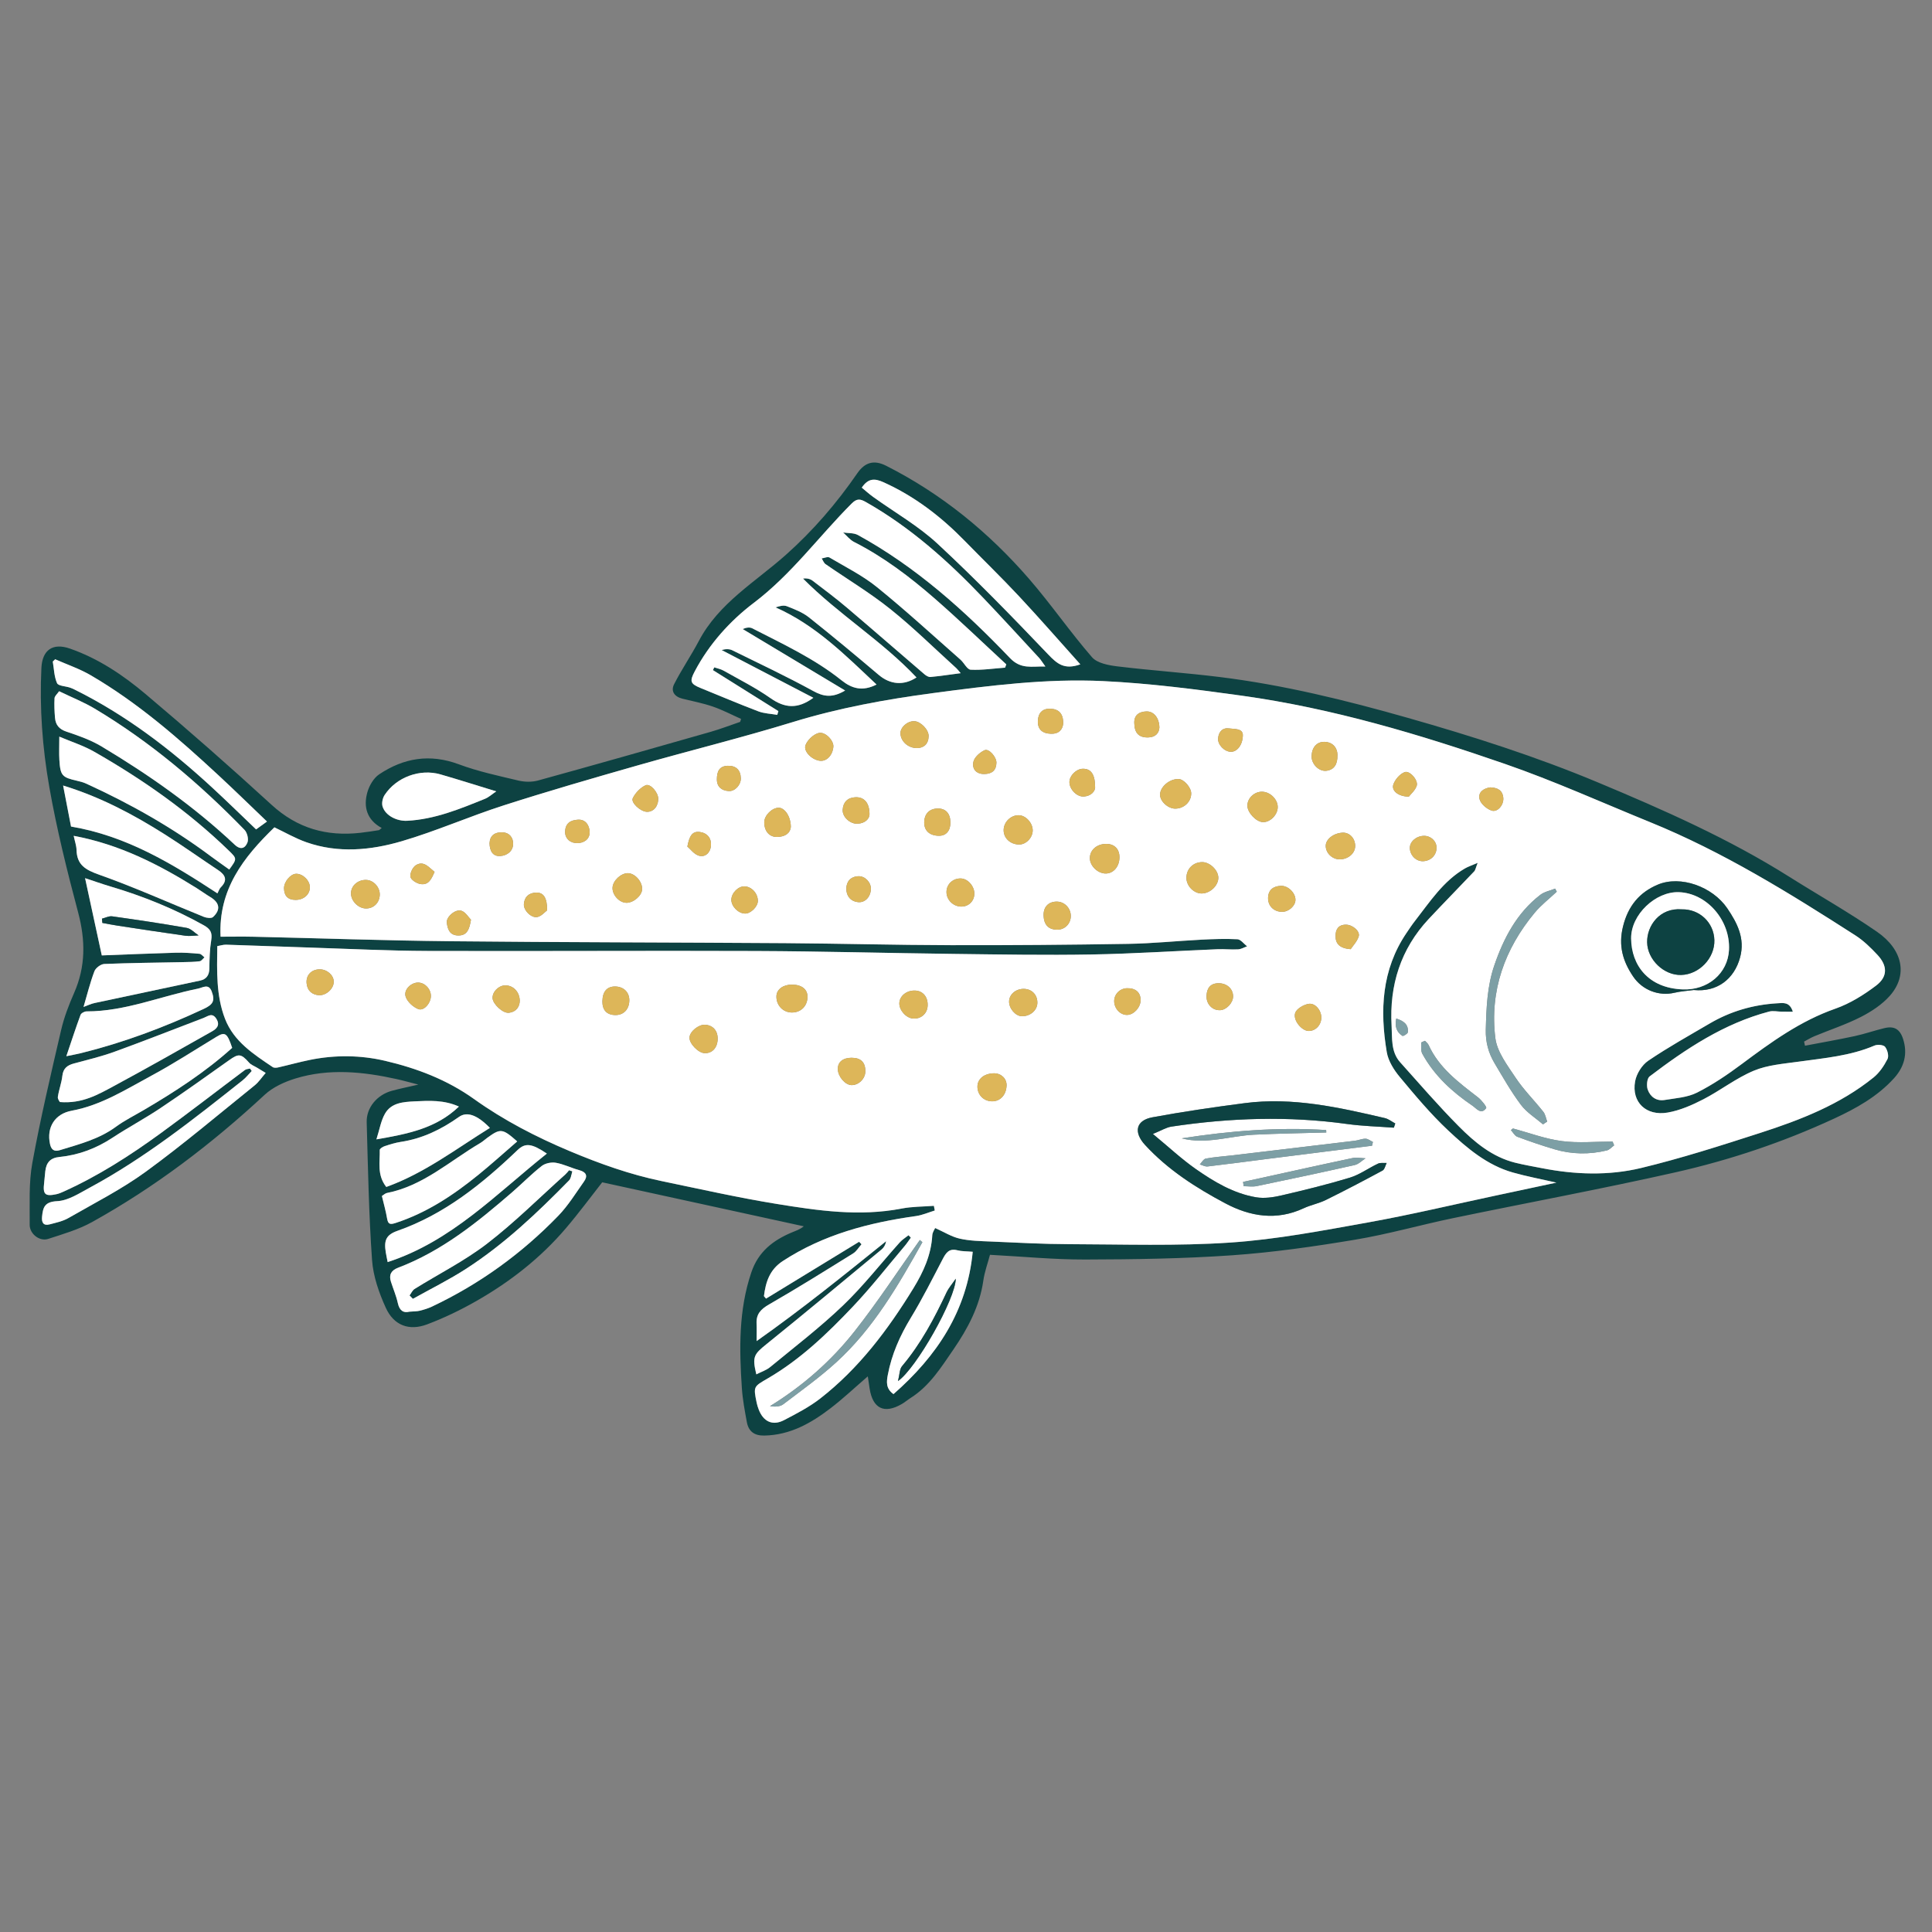 <?xml version="1.0" encoding="UTF-8"?> <svg xmlns="http://www.w3.org/2000/svg" id="a" viewBox="0 0 144 144"><rect x="0" y="0" width="144" height="144" fill="#808080" stroke="none"/><defs><style>.b{fill:#ddb659;}.c{fill:#fff;}.d{fill:#0d4242;}.e{fill:#7d9fa5;}</style></defs><path class="d" d="M134.534,77.942c1.238-.237,2.48-.453,3.712-.718.741-.16,1.46-.414,2.197-.592.741-.179,1.165.07,1.402.807.354,1.101.091,2.078-.672,2.922-1.244,1.375-2.839,2.259-4.485,3.02-3.789,1.752-7.743,3.08-11.804,3.996-5.503,1.242-11.055,2.268-16.58,3.416-2.441.507-4.848,1.198-7.304,1.607-3.039.507-6.102.947-9.172,1.162-3.64.255-7.3.305-10.951.315-2.322.006-4.645-.222-7.09-.351-.17.641-.403,1.27-.495,1.918-.275,1.923-1.161,3.581-2.23,5.139-.91,1.326-1.774,2.718-3.188,3.611-.227.143-.432.324-.664.457-1.305.753-2.156.341-2.393-1.15-.045-.284-.085-.568-.136-.915-.964.831-1.833,1.652-2.777,2.376-1.454,1.116-3.018,2.001-4.937,2.037-.743.014-1.173-.308-1.302-1.006-.154-.838-.314-1.682-.371-2.53-.194-2.909-.251-5.8.707-8.632.524-1.547,1.623-2.387,3.026-2.976.289-.121.589-.214.882-.453-4.989-1.089-9.978-2.178-15.024-3.28-.833,1.059-1.733,2.281-2.716,3.434-1.879,2.205-4.138,3.971-6.643,5.402-1.183.676-2.425,1.277-3.699,1.755-1.34.503-2.473.076-3.071-1.235-.509-1.117-.941-2.352-1.026-3.562-.241-3.417-.302-6.846-.399-10.272-.031-1.089.777-2.045,1.878-2.343.586-.159,1.182-.279,1.972-.462-.645-.165-1.13-.303-1.621-.411-2.512-.555-5.042-.81-7.545-.042-.816.251-1.677.644-2.291,1.215-3.932,3.652-8.171,6.881-12.864,9.485-1.013.562-2.163.894-3.275,1.256-.632.205-1.378-.368-1.373-1.057.013-1.54-.076-3.112.198-4.613.605-3.318,1.381-6.606,2.144-9.894.22-.947.575-1.874.968-2.767.87-1.973.852-3.93.302-6-.822-3.097-1.6-6.217-2.153-9.37-.511-2.913-.729-5.88-.586-8.854.064-1.346.848-1.892,2.131-1.444,2.115.738,3.957,1.974,5.64,3.393,3.185,2.685,6.315,5.439,9.388,8.252,1.916,1.755,4.101,2.367,6.612,2.085.463-.052.922-.127,1.383-.197.039-.006.072-.054.21-.164-1.104-.597-1.379-1.572-1.067-2.665.141-.495.467-1.057.879-1.333,1.831-1.224,3.783-1.55,5.932-.749,1.437.536,2.958.859,4.456,1.215.46.109.997.119,1.449-.005,4.292-1.184,8.575-2.401,12.856-3.624.747-.213,1.474-.496,2.211-.747.023-.073.046-.146.07-.22-.698-.311-1.378-.67-2.098-.918-.737-.254-1.511-.402-2.27-.589-.594-.146-.891-.556-.622-1.084.563-1.104,1.269-2.134,1.848-3.231,1.491-2.823,4.213-4.387,6.484-6.41,2.027-1.805,3.781-3.841,5.316-6.071.568-.825,1.244-1.025,2.149-.568,4.127,2.085,7.646,4.958,10.659,8.433,1.634,1.885,3.054,3.956,4.69,5.839.39.449,1.245.605,1.911.685,2.525.306,5.067.477,7.591.789,4.766.588,9.415,1.732,14.029,3.044,4.804,1.366,9.557,2.882,14.165,4.809,4.901,2.049,9.762,4.193,14.275,7.038,2.175,1.371,4.421,2.636,6.534,4.096,1.953,1.349,2.304,3.252.966,4.768-.581.657-1.376,1.181-2.166,1.584-1.109.566-2.306.957-3.46,1.435-.267.11-.515.266-.771.401.023.102.045.204.068.306ZM115.996,88.147c-1.174-.269-2.222-.463-3.242-.753-1.923-.546-3.418-1.82-4.824-3.139-1.3-1.22-2.455-2.602-3.599-3.975-.44-.528-.861-1.197-.972-1.855-.523-3.109-.383-6.144,1.465-8.877.206-.305.409-.612.635-.902,1.113-1.427,2.104-2.973,3.725-3.915.232-.135.493-.218.95-.416-.145.365-.165.537-.261.638-1.124,1.187-2.272,2.35-3.388,3.545-2.092,2.239-2.936,4.944-2.767,7.951.051.916-.062,1.946.636,2.725,1.44,1.606,2.851,3.243,4.369,4.773,1.19,1.199,2.503,2.293,4.212,2.718.663.165,1.338.279,2.009.41,2.459.48,4.956.565,7.372-.017,2.99-.72,5.931-1.665,8.861-2.61,3.012-.971,5.964-2.116,8.464-4.137.438-.354.783-.87,1.041-1.377.115-.225-.006-.681-.182-.906-.119-.152-.566-.19-.788-.095-1.806.773-3.733.931-5.643,1.199-1.132.159-2.322.245-3.356.676-1.319.551-2.48,1.47-3.761,2.132-.833.43-1.733.824-2.646.985-1.614.285-2.715-.774-2.438-2.322.101-.563.511-1.222.98-1.54,1.475-1.002,3.041-1.872,4.582-2.776,1.548-.909,3.228-1.398,5.018-1.504.444-.026.939-.133,1.177.625-.324,0-.573.003-.821-.001-.316-.004-.652-.085-.946-.008-3.361.885-6.191,2.769-8.911,4.836-.193.146-.239.688-.141.972.188.545.652.883,1.264.782.815-.135,1.695-.188,2.41-.548,1.172-.59,2.277-1.34,3.332-2.127,2.183-1.628,4.363-3.215,6.981-4.131,1.084-.38,2.115-1.022,3.037-1.72.878-.665.858-1.481.104-2.287-.499-.534-1.039-1.063-1.65-1.456-4.907-3.149-9.858-6.225-15.285-8.433-3.604-1.466-7.159-3.075-10.831-4.346-6.386-2.21-12.866-4.145-19.584-5.082-3.441-.479-6.901-.927-10.366-1.092-4.239-.202-8.46.335-12.667.894-3.541.47-7.033,1.109-10.462,2.16-3.833,1.175-7.731,2.136-11.587,3.237-3.334.952-6.667,1.915-9.968,2.975-2.559.822-5.032,1.92-7.609,2.673-2.315.677-4.729.904-7.088.074-.842-.296-1.627-.753-2.388-1.113-2.307,2.235-4.183,4.633-4.012,8.151.837,0,1.662-.016,2.486.003,4.873.111,9.745.285,14.618.335,8.316.086,16.633.086,24.949.143,4.119.029,8.239.141,12.358.151,4.415.011,8.831-.026,13.246-.098,1.81-.03,3.616-.218,5.426-.311.902-.046,1.808-.081,2.708-.032.249.013.481.343.72.527-.224.079-.444.213-.671.226-.513.028-1.031-.031-1.545-.009-3.135.13-6.267.338-9.403.392-3.401.059-6.805-.002-10.207-.043-4.928-.06-9.856-.197-14.784-.217-8.169-.033-16.338.022-24.508-.005-2.815-.009-5.63-.151-8.445-.241-2.178-.07-4.355-.157-6.533-.225-.206-.006-.414.065-.66.107-.025,1.872-.09,3.694.578,5.419.656,1.694,2.129,2.637,3.554,3.598.098.066.279.052.409.023.786-.179,1.564-.397,2.353-.558,1.875-.382,3.778-.364,5.616.067,2.36.554,4.612,1.406,6.632,2.851,2.212,1.582,4.621,2.826,7.144,3.886,2.225.935,4.474,1.736,6.831,2.226,2.849.592,5.691,1.233,8.56,1.7,3.084.502,6.189.958,9.33.348.785-.152,1.601-.14,2.404-.203.022.116.044.233.066.349-.464.141-.919.345-1.393.412-3.522.494-6.9,1.376-9.928,3.35-1.002.653-1.277,1.578-1.412,2.62.052.062.105.123.157.185,2.312-1.412,4.624-2.824,6.936-4.236.06.061.119.123.179.184-.205.231-.371.527-.623.683-2.079,1.291-4.155,2.589-6.276,3.808-.609.35-.955.716-.922,1.417.017.359.003.72.003,1.31,3.418-2.412,6.529-4.928,9.653-7.446-.048.281-.171.477-.341.618-2.848,2.357-5.686,4.726-8.564,7.046-.954.769-1.086.938-.769,2.261.355-.183.742-.306,1.033-.545,1.831-1.508,3.723-2.957,5.432-4.595,1.518-1.454,2.821-3.131,4.229-4.701.184-.205.432-.353.65-.528.057.06.115.12.172.18-.151.206-.289.423-.454.617-1.281,1.515-2.504,3.086-3.868,4.524-1.905,2.009-3.906,3.932-6.325,5.34-1.078.627-1.096.601-.843,1.825.034.167.088.331.148.491.345.917,1.041,1.248,1.894.803.927-.483,1.874-.972,2.694-1.61,2.882-2.244,5.039-5.114,6.938-8.206.758-1.235,1.332-2.501,1.415-3.966.012-.218.168-.429.213-.536.661.294,1.224.654,1.838.792.756.17,1.552.181,2.333.215,1.935.083,3.872.191,5.808.196,4.014.011,8.04.15,12.038-.121,3.426-.232,6.832-.886,10.222-1.494,3.199-.574,6.365-1.331,9.546-2.008,1.466-.312,2.931-.625,4.51-.962ZM65.332,51.022c-2.328-2.192-4.54-4.428-7.524-5.75.292-.101.605-.181.848-.085.566.224,1.163.452,1.632.823,1.764,1.399,3.494,2.843,5.213,4.299.842.712,1.849.815,2.809.185-2.572-2.732-5.81-4.703-8.457-7.37.311-.04.545.03.727.169.857.654,1.722,1.301,2.544,1.998,1.939,1.644,3.854,3.317,5.785,4.971.12.103.302.212.444.198.719-.068,1.433-.176,2.251-.284-.17-.196-.239-.295-.327-.374-1.636-1.481-3.21-3.039-4.931-4.415-1.522-1.217-3.21-2.226-4.816-3.34-.131-.091-.193-.281-.286-.425.196-.028.447-.148.581-.069,1.2.71,2.47,1.341,3.544,2.212,2.132,1.727,4.156,3.589,6.218,5.402.273.24.497.737.761.75.851.041,1.71-.09,2.566-.154.03-.081.06-.163.089-.244-1.778-1.642-3.519-3.325-5.343-4.914-1.848-1.61-3.801-3.092-6.004-4.21-.31-.158-.544-.466-.813-.705.369.058.792.018,1.1.187,4.327,2.373,7.955,5.632,11.332,9.168.821.859,1.604.61,2.641.632-.228-.315-.336-.5-.478-.653-1.382-1.493-2.755-2.996-4.159-4.468-2.615-2.742-5.42-5.254-8.741-7.136-.42-.238-.669-.281-1.06.111-2.449,2.451-4.479,5.275-7.307,7.414-1.742,1.318-3.315,3.054-4.388,5.093-.387.735-.35.925.442,1.246,1.43.58,2.85,1.186,4.292,1.734.442.168.943.18,1.416.264.028-.093.055-.186.083-.279l-4.88-3.057c.034-.068.069-.136.103-.204.235.081.49.128.702.248,1.172.665,2.387,1.273,3.485,2.046,1.053.741,2.015.84,3.198-.025-2.314-1.205-4.576-2.383-6.837-3.56.288-.086.573-.091.8.02,2.019.991,4.056,1.953,6.027,3.034.773.423,1.418.53,2.378-.036-2.625-1.575-5.13-3.079-7.635-4.582.253-.115.518-.155.711-.056,2.287,1.174,4.632,2.258,6.654,3.877.785.628,1.571.84,2.61.315ZM18.635,79.644l.126.181c-.227.235-.43.499-.683.7-3.645,2.891-7.289,5.787-11.405,8.003-.77.415-1.591.959-2.41.998-.947.045-1.062.47-1.129,1.164-.043.443.109.688.576.564.471-.125.971-.228,1.385-.467,1.948-1.12,3.973-2.145,5.781-3.463,2.787-2.031,5.423-4.268,8.111-6.433.295-.237.511-.573.815-.922-.266-.161-.449-.272-.631-.383-.205-.125-.454-.212-.607-.385-.597-.675-.779-.687-1.494-.178-1.694,1.206-3.387,2.413-5.114,3.569-1.158.775-2.396,1.432-3.56,2.199-1.212.798-2.525,1.3-3.956,1.44-.706.069-.989.43-1.065,1.06-.035.292-.05.586-.086.878-.105.852.071,1.021.911.84.189-.041.372-.12.549-.2,2.577-1.164,4.946-2.683,7.223-4.342,2.117-1.542,4.187-3.148,6.284-4.718.098-.073.251-.072.378-.106ZM30.507,97.766c.344-.029.57-.021.78-.073.308-.077.618-.17.903-.305,3.555-1.68,6.694-3.953,9.423-6.773.736-.76,1.303-1.688,1.919-2.559.3-.424.15-.7-.362-.84-.587-.161-1.146-.446-1.74-.55-.333-.059-.793.034-1.054.239-.769.602-1.456,1.308-2.196,1.949-2.594,2.248-5.254,4.4-8.517,5.638-.5.19-.691.518-.529,1.03.169.534.397,1.055.516,1.6.127.584.438.755.856.644ZM7.587,71.211c1.715-.065,3.617-.147,5.52-.202.586-.017,1.176.029,1.762.081.131.012.249.174.372.266-.119.101-.228.273-.358.29-.411.054-.83.058-1.245.066-1.956.04-3.913.055-5.867.137-.26.011-.642.298-.735.545-.323.858-.543,1.754-.809,2.658.303-.11.555-.235.822-.292,2.623-.563,5.249-1.11,7.871-1.674.459-.099.68-.4.686-.9.008-.708.025-1.424.14-2.12.091-.555-.072-.831-.555-1.101-2.211-1.237-4.541-2.176-6.965-2.895-.62-.184-1.23-.402-1.884-.617.431,1.993.84,3.88,1.246,5.758ZM4.407,51.52c-.146.212-.332.361-.341.519-.027.486-.007.977.035,1.463.045.529.304.848.859,1.033.897.298,1.812.623,2.618,1.106,3.536,2.118,6.902,4.481,9.912,7.315.47.443.798.243.957-.169.097-.252-.023-.729-.222-.933-3.357-3.456-7.013-6.554-11.161-9.033-.813-.486-1.706-.84-2.656-1.3ZM17.304,78.102c-.367-1.104-.527-1.214-1.157-.833-1.612.975-3.194,2.006-4.851,2.899-1.908,1.028-3.757,2.213-5.95,2.617-1.255.231-1.887,1.236-1.62,2.482.086.402.29.596.732.46,1.449-.446,2.92-.818,4.179-1.743.649-.476,1.382-.838,2.079-1.248,2.323-1.366,4.582-2.823,6.587-4.634ZM80.52,49.516c-1.556-1.734-3.027-3.425-4.557-5.062-1.319-1.412-2.71-2.758-4.06-4.142-1.759-1.803-3.72-3.312-6.032-4.36-.658-.298-1.146-.333-1.64.393.264.217.542.471.846.69,1.607,1.158,3.361,2.154,4.801,3.49,2.85,2.645,5.566,5.441,8.251,8.256.657.689,1.202,1.166,2.391.735ZM4.421,54.905c0,.718-.026,1.229.005,1.736.071,1.17.198,1.299,1.329,1.555.238.054.477.122.698.223,3.258,1.489,6.363,3.242,9.239,5.387.46.343.931.671,1.395,1.003.583-.8.59-.807-.033-1.411-3.007-2.917-6.41-5.302-10.036-7.372-.792-.452-1.682-.733-2.597-1.122ZM4.465,82.14c1.671.134,2.852-.562,4.031-1.197,2.449-1.319,4.87-2.692,7.291-4.061.34-.193.648-.457.338-.949-.308-.489-.624-.186-.944-.064-2.213.842-4.415,1.712-6.64,2.519-.984.357-2.01.602-3.024.875-.495.133-.806.358-.869.922-.058.529-.26,1.041-.336,1.569-.025.17.146.369.153.386ZM4.704,58.548c.215,1.117.412,2.133.59,3.057,4.153.703,7.548,2.779,10.912,4.982.109-.203.15-.351.245-.446.53-.525.363-.919-.192-1.288-1.324-.879-2.619-1.805-3.962-2.655-2.353-1.49-4.802-2.792-7.593-3.65ZM4.944,78.724c.488-.101.792-.154,1.092-.228,3.163-.782,6.197-1.919,9.147-3.297.7-.327.853-.602.6-1.291-.232-.629-.662-.294-1.037-.218-2.766.557-5.413,1.698-8.296,1.694-.153-0-.399.13-.446.258-.358.97-.678,1.955-1.06,3.083ZM4.111,49.138c-.059.057-.118.113-.177.169.093.543.101,1.124.318,1.611.093.209.623.221.952.328.116.038.229.088.339.142,3.832,1.896,7.187,4.462,10.311,7.35,1.128,1.043,2.226,2.118,3.233,3.08.294-.212.543-.392.812-.586-1.252-1.196-2.441-2.361-3.662-3.491-2.953-2.734-5.983-5.376-9.477-7.413-.832-.485-1.764-.799-2.649-1.191ZM72.501,93.3c-.464-.041-.816-.026-1.141-.111-.623-.163-.856.195-1.101.664-.766,1.468-1.51,2.952-2.369,4.365-.81,1.334-1.43,2.723-1.717,4.253-.092.492-.17,1.017.423,1.438,3.241-2.842,5.479-6.189,5.905-10.609ZM5.492,62.297c.091.435.204.741.212,1.05.027,1.125.672,1.489,1.686,1.848,2.64.935,5.202,2.091,7.802,3.142.204.083.561.128.685.014.59-.543.494-1.07-.196-1.487-.356-.215-.692-.461-1.044-.681-2.807-1.754-5.726-3.245-9.145-3.885ZM28.894,94.068c4.753-1.542,8.098-5.085,11.867-8.087-1.126-.761-1.608-.815-2.181-.267-2.638,2.522-5.442,4.79-8.953,6.023-.851.299-1.018.713-.873,1.602.039.24.092.478.141.728ZM38.549,85.075c-1.099-.975-1.245-.986-2.239-.263-.178.13-.342.283-.531.394-2.263,1.329-4.244,3.184-6.937,3.712-.129.025-.241.14-.378.224.136.577.293,1.118.386,1.671.075.448.229.473.645.337,2.321-.757,4.308-2.079,6.176-3.599.977-.795,1.912-1.641,2.878-2.476ZM36.989,58.984c-1.476-.451-2.814-.878-4.163-1.267-1.527-.44-3.289.207-4.162,1.542-.149.228-.23.61-.149.859.225.699,1.095,1.095,1.823,1.058,2.065-.104,3.933-.879,5.806-1.637.29-.117.535-.348.844-.555ZM36.513,84.067c-.942-.969-1.708-1.24-2.304-.818-1.315.931-2.724,1.617-4.334,1.861-.408.061-.808.189-1.201.318-.144.047-.371.188-.369.282.023.905-.221,1.862.486,2.76,2.826-1.014,5.186-2.826,7.722-4.402ZM28.056,84.921c2.357-.406,4.463-.822,6.149-2.446-1.112-.501-2.215-.442-3.308-.387-.831.042-1.73.099-2.198.91-.308.534-.407,1.189-.643,1.922Z"></path><path class="c" d="M115.996,88.147c-1.579.337-3.044.65-4.51.962-3.18.677-6.346,1.434-9.546,2.008-3.39.608-6.795,1.262-10.222,1.494-3.997.271-8.024.132-12.038.121-1.936-.005-3.873-.113-5.808-.196-.781-.034-1.577-.045-2.333-.215-.613-.138-1.177-.497-1.838-.792-.045.107-.2.317-.213.536-.083,1.465-.656,2.731-1.415,3.966-1.899,3.091-4.056,5.962-6.938,8.206-.82.638-1.767,1.127-2.694,1.61-.853.445-1.549.114-1.894-.803-.06-.16-.113-.324-.148-.491-.253-1.225-.235-1.198.843-1.825,2.418-1.408,4.42-3.331,6.325-5.34,1.363-1.438,2.586-3.009,3.868-4.524.165-.195.303-.411.454-.617-.057-.06-.115-.12-.172-.18-.218.175-.466.323-.65.528-1.408,1.569-2.711,3.247-4.229,4.701-1.709,1.638-3.601,3.086-5.432,4.595-.291.24-.678.362-1.033.545-.317-1.323-.184-1.492.769-2.261,2.878-2.32,5.716-4.689,8.564-7.046.17-.141.294-.337.341-.618-3.125,2.519-6.236,5.035-9.653,7.446,0-.59.014-.951-.003-1.31-.033-.701.313-1.067.922-1.417,2.121-1.219,4.197-2.517,6.276-3.808.252-.156.417-.452.623-.683-.06-.061-.119-.123-.179-.184-2.312,1.412-4.624,2.824-6.936,4.236-.052-.062-.105-.123-.157-.185.135-1.042.41-1.966,1.412-2.62,3.029-1.975,6.407-2.856,9.928-3.35.474-.067.929-.271,1.393-.412-.022-.116-.044-.233-.066-.349-.802.063-1.619.05-2.404.203-3.142.61-6.246.154-9.33-.348-2.87-.467-5.712-1.109-8.56-1.7-2.357-.49-4.606-1.291-6.831-2.226-2.523-1.06-4.932-2.304-7.144-3.886-2.02-1.445-4.272-2.297-6.632-2.851-1.838-.432-3.742-.45-5.616-.067-.79.161-1.567.379-2.353.558-.13.03-.311.044-.409-.023-1.425-.961-2.898-1.905-3.554-3.598-.668-1.725-.604-3.547-.578-5.419.246-.042.455-.114.66-.107,2.178.068,4.355.155,6.533.225,2.815.09,5.63.232,8.445.241,8.169.028,16.338-.028,24.508.005,4.928.02,9.856.157,14.784.217,3.402.042,6.806.102,10.207.043,3.136-.055,6.269-.263,9.403-.392.514-.021,1.032.037,1.545.009.227-.012.448-.147.671-.226-.24-.184-.471-.513-.72-.527-.899-.048-1.806-.014-2.708.032-1.809.093-3.616.282-5.426.311-4.415.072-8.831.109-13.246.098-4.119-.01-8.238-.122-12.358-.151-8.316-.058-16.633-.057-24.949-.143-4.873-.05-9.745-.224-14.618-.335-.824-.019-1.649-.003-2.486-.003-.172-3.518,1.704-5.916,4.012-8.151.761.36,1.546.817,2.388,1.113,2.36.83,4.774.603,7.088-.074,2.576-.753,5.05-1.852,7.609-2.673,3.301-1.06,6.634-2.023,9.968-2.975,3.856-1.101,7.754-2.061,11.587-3.237,3.429-1.052,6.921-1.69,10.462-2.16,4.206-.559,8.427-1.095,12.667-.894,3.465.165,6.925.613,10.366,1.092,6.718.936,13.199,2.871,19.584,5.082,3.672,1.271,7.227,2.88,10.831,4.346,5.427,2.208,10.378,5.284,15.285,8.433.611.392,1.151.921,1.65,1.456.753.806.774,1.622-.104,2.287-.922.698-1.953,1.341-3.037,1.72-2.619.917-4.799,2.504-6.981,4.131-1.055.787-2.161,1.537-3.332,2.127-.715.36-1.595.413-2.41.548-.612.101-1.076-.237-1.264-.782-.098-.285-.052-.826.141-.972,2.719-2.067,5.55-3.95,8.911-4.836.294-.077.63.004.946.008.248.003.497.001.821.001-.238-.757-.733-.651-1.177-.625-1.79.107-3.47.596-5.018,1.504-1.541.904-3.106,1.774-4.582,2.776-.47.319-.879.977-.98,1.54-.277,1.548.824,2.606,2.438,2.322.914-.161,1.813-.555,2.646-.985,1.28-.661,2.441-1.58,3.761-2.132,1.033-.432,2.224-.518,3.356-.676,1.911-.268,3.837-.425,5.643-1.199.222-.095.669-.057.788.095.176.225.297.681.182.906-.259.507-.604,1.023-1.041,1.377-2.501,2.021-5.452,3.167-8.464,4.137-2.931.945-5.871,1.89-8.861,2.61-2.417.582-4.914.497-7.372.017-.671-.131-1.347-.246-2.009-.41-1.709-.425-3.022-1.518-4.212-2.718-1.518-1.53-2.929-3.167-4.369-4.773-.698-.779-.585-1.81-.636-2.725-.169-3.007.675-5.713,2.767-7.951,1.116-1.194,2.264-2.358,3.388-3.545.096-.101.116-.273.261-.638-.457.198-.718.281-.95.416-1.62.942-2.611,2.488-3.725,3.915-.226.29-.429.597-.635.902-1.848,2.733-1.988,5.768-1.465,8.877.111.658.531,1.327.972,1.855,1.144,1.373,2.299,2.755,3.599,3.975,1.406,1.319,2.901,2.593,4.824,3.139,1.021.29,2.069.484,3.242.753ZM103.888,84.051c.035-.105.071-.21.106-.314-.258-.137-.501-.337-.776-.401-3.437-.802-6.886-1.579-10.452-1.114-2.299.3-4.597.634-6.876,1.056-1.241.23-1.411,1.119-.548,2.057,1.702,1.852,3.786,3.185,5.973,4.349,1.865.993,3.828,1.316,5.853.372.53-.247,1.126-.357,1.649-.615,1.424-.702,2.832-1.44,4.229-2.195.158-.085.207-.372.307-.566-.217.013-.463-.035-.646.051-.707.332-1.359.82-2.094,1.043-1.683.512-3.396.93-5.11,1.328-.608.141-1.277.239-1.881.137-1.671-.282-3.117-1.145-4.48-2.095-1.069-.746-2.029-1.648-3.214-2.626.635-.257.996-.489,1.383-.547,4.356-.655,8.72-.803,13.1-.194,1.149.16,2.316.186,3.475.274ZM126.244,73.79c1.719.172,3.018-.798,3.457-2.446.374-1.406-.22-2.552-.958-3.64-1.106-1.629-3.492-2.473-5.171-1.772-1.375.575-2.226,1.595-2.603,3.127-.353,1.435-.014,2.589.762,3.732.678 1,1.901,1.479,3.073,1.203.47-.111.96-.139,1.44-.204ZM115.005,83.803c.104-.07.208-.139.312-.208-.092-.245-.131-.532-.285-.727-.679-.858-1.469-1.639-2.07-2.546-.613-.925-1.383-1.925-1.509-2.962-.425-3.498.687-6.624,2.932-9.327.482-.58,1.095-1.051,1.648-1.572-.041-.076-.081-.153-.121-.229-.372.151-.801.229-1.107.465-1.754,1.351-2.735,3.239-3.432,5.272-.526,1.535-.589,3.153-.63,4.772-.024.926.2,1.743.656,2.509.626,1.051,1.233,2.124,1.965,3.099.43.573,1.087.975,1.642,1.453ZM68.751,92.586c-.064-.054-.128-.108-.193-.162-1.606,2.265-3.128,4.596-4.842,6.776-1.749,2.225-3.868,4.094-6.327,5.607.389.059.751.04.99-.142,1.339-1.016,2.714-2,3.953-3.129,2.767-2.522,4.613-5.726,6.417-8.95ZM102.264,85.396c.022-.094.044-.188.066-.282-.182-.086-.362-.237-.546-.241-.261-.006-.522.118-.788.15-3.053.368-6.107.731-9.161,1.092-.653.077-1.313.119-1.958.237-.171.031-.302.285-.451.436.194.054.396.174.581.152,1.5-.174,2.997-.377,4.495-.567,2.588-.328,5.176-.653,7.764-.979ZM106.208,77.575c-.123.061-.276.102-.275.141.005.28-.043.605.081.83.892,1.622,2.22,2.84,3.733,3.865.3.203.644.707,1.024.178.059-.083-.345-.595-.616-.804-1.434-1.107-2.894-2.181-3.678-3.901-.053-.116-.172-.202-.269-.31ZM112.766,84.11c-.05.04-.101.081-.151.121.157.17.283.424.476.496.913.341,1.837.657,2.771.934,1.289.382,2.601.4,3.907.083.199-.048.361-.247.54-.377-.039-.094-.078-.188-.117-.282-1.264,0-2.545.127-3.787-.036-1.233-.161-2.428-.615-3.639-.94ZM92.651,88.092c.016.107.032.214.047.321.324,0,.66.056.971-.009,2.439-.505,4.876-1.023,7.306-1.57.291-.066.538-.33.805-.502-.325-.009-.663-.082-.973-.017-2.15.451-4.294.932-6.44,1.402-.572.125-1.144.25-1.715.374ZM89.577,66.594c.639-.009,1.255-.613,1.229-1.203-.025-.56-.65-1.144-1.214-1.134-.664.012-1.153.499-1.164,1.158-.01.609.554,1.188,1.149,1.179ZM88.08,84.846c1.838.473,3.59-.183,5.382-.272,1.795-.089,3.594-.112,5.391-.164-.003-.061-.006-.122-.009-.183-3.612-.23-7.198.065-10.764.619ZM87.598,60.271c.655-.002,1.192-.515,1.188-1.135-.003-.447-.549-1.065-.948-1.073-.674-.013-1.377.587-1.375,1.174.002.494.597,1.036,1.135,1.034ZM94.087,59.01c-.583-.017-1.106.466-1.115,1.028-.009.515.652,1.221,1.158,1.239.526.018,1.071-.511,1.104-1.072.035-.586-.532-1.177-1.147-1.194ZM82.465,62.899c-.707-.005-1.233.449-1.233,1.062 0.0.588.604,1.161,1.205,1.145.571-.016.996-.527,1.002-1.205.005-.611-.37-.997-.974-1.002ZM59.034,73.388c-.656-.005-1.141.348-1.163.845-.03.685.487,1.235,1.159,1.233.666-.002,1.141-.474,1.157-1.15.014-.573-.421-.923-1.153-.928ZM76.972,61.906c.006-.561-.506-1.129-1.03-1.143-.595-.016-1.127.497-1.137,1.098-.01.599.485,1.071,1.141,1.085.517.012,1.02-.499,1.025-1.04ZM46.677,67.289c.528.015,1.164-.527,1.184-1.008.024-.567-.538-1.199-1.066-1.2-.514-.001-1.105.551-1.139,1.063-.036.543.487,1.129,1.021,1.144ZM74.087,79.999c-.748.007-1.26.437-1.234,1.038.025.596.48,1.038,1.079,1.049.624.011,1.075-.482,1.092-1.194.012-.502-.403-.898-.937-.893ZM44.9,74.617c-.015.671.327,1.036.975,1.039.606.003,1.016-.425,1.031-1.075.014-.616-.417-1.047-1.055-1.053-.606-.006-.935.371-.952,1.089ZM68.221,73.831c-.631-.031-1.167.388-1.189.931-.022.529.505,1.121,1.028,1.155.588.038,1.047-.36,1.081-.939.039-.653-.335-1.119-.919-1.147ZM27.287,65.584c-.619-.012-1.125.436-1.127.999-.002.572.546,1.126,1.119,1.13.571.004,1.004-.422,1.027-1.009.022-.573-.465-1.109-1.019-1.119ZM78.828,69.293c.567-.011,1.001-.475.983-1.053-.018-.587-.5-1.053-1.074-1.04-.612.015-.978.416-.954,1.048.026.697.387,1.057,1.045,1.044ZM53.49,77.459c.02-.629-.343-1.047-.94-1.08-.483-.027-1.13.5-1.159.943-.029.451.657,1.164,1.134,1.176.56.015.945-.4.966-1.039ZM99.861,64.051c.626-.004,1.141-.448,1.146-.986.006-.573-.414-1.024-.933-1.002-.675.029-1.264.487-1.262.983.002.542.489,1.008,1.048,1.005ZM71.624,67.571c.55.016.98-.387.999-.936.019-.563-.472-1.137-.991-1.159-.579-.025-1.055.393-1.085.952-.032.601.462,1.125,1.077,1.143ZM58.944,61.63c-.004-.768-.446-1.419-.898-1.425-.503-.006-1.083.575-1.083,1.085.001.678.397,1.119.996,1.091.546-.026.932-.252.986-.751ZM62.114,55.657c.04-.45-.601-1.154-1.105-1.021-.385.102-.82.515-.967.893-.185.475.479,1.109,1.069,1.175.506.056.946-.402,1.003-1.047ZM63.476,78.84c-.66.001-1.049.326-1.03.862.02.548.549,1.162,1.015,1.176.528.016,1.027-.469,1.037-1.006.013-.687-.329-1.032-1.022-1.031ZM99.686,56.294c.002-.574-.368-.994-.979-1.001-.559-.007-.929.408-.949,1.064-.017.581.545,1.172,1.123,1.09.554-.079.818-.477.804-1.153ZM77.319,74.761c.015-.599-.393-1.037-.984-1.056-.602-.019-1.103.391-1.123.921-.02.528.47,1.107.946,1.117.623.013,1.147-.43,1.161-.982ZM68.364,55.759c.493-.016.836-.3.851-.885.012-.493-.599-1.108-1.069-1.122-.522-.016-1.056.465-1.032.929.031.584.573,1.084,1.25,1.077ZM70.838,61.294c-.005-.665-.357-1.046-.955-1.033-.61.013-.984.396-.997,1.019-.013.622.388 1,1.077,1.014.551.011.881-.365.876-1ZM91.908,74.259c-.004-.563-.458-.967-1.059-.974-.627-.007-.888.354-.921.91-.038.64.43,1.123,1.015,1.098.473-.02.968-.551.965-1.034ZM38.741,74.586c-.017-.7-.531-1.167-1.114-1.14-.488.022-.941.497-.913.958.027.44.774,1.14,1.221,1.082.576-.075.8-.481.806-.9ZM54.51,67.047c-.011.506.516,1.04,1.03,1.044.423.004.951-.524.947-.948-.004-.559-.458-1.056-.987-1.079-.465-.021-.979.49-.989.982ZM64.808,60.702c.001-.899-.422-1.315-1.072-1.279-.576.032-.895.381-.928.934-.032.53.554,1.073,1.12,1.038.568-.035.871-.374.88-.693ZM81.624,58.711c.006-1.021-.32-1.423-.922-1.412-.483.009-.988.511-.993.986-.006.538.55,1.127,1.089,1.083.535-.043.81-.389.826-.658ZM98.484,75.859c.011-.545-.455-1.131-.966-1.035-.37.069-.88.365-.982.674-.183.556.503,1.342,1.003,1.345.514.003.933-.433.945-.984ZM23.797,74.182c.567-.001,1.099-.531,1.079-1.037-.02-.485-.521-.907-1.065-.897-.597.011-1.013.433-.958,1.037.052.57.414.86.945.897ZM95.566,67.962c.488-.001.979-.438.989-.879.012-.527-.547-1.083-1.092-1.057-.555.026-.93.292-.949.886-.019.615.438,1.052,1.051,1.05ZM83.994,73.657c-.542.016-.972.471-.948,1.003.025.551.483,1.011.985.986.497-.025.986-.574.984-1.105-.002-.577-.378-.903-1.02-.884ZM106.059,64.19c.584-.017,1.02-.454,1.013-1.016-.006-.497-.442-.893-.962-.875-.57.02-1.046.447-1.028.922.021.54.467.983.977.968ZM79.246,53.934c.01-.759-.341-1.078-.934-1.11-.579-.03-.918.281-.954.867-.039.643.299.978.967.999.611.02.874-.321.92-.757ZM86.415,54.228c-.01-.738-.435-1.227-.98-1.202-.51.023-.9.244-.893.839.008.767.333,1.113,1.03,1.1.567-.011.819-.34.843-.736ZM23.097,66.134c0-.505-.528-1.022-1.029-1.007-.416.012-.906.594-.899,1.086.009.552.281.856.853.86.61.005,1.075-.4,1.075-.939ZM32.117,74.25c.006-.527-.438-1.006-.943-1.016-.523-.011-1.103.525-.94,1.046.119.381.552.777.938.93.42.167.938-.441.944-.96ZM49.061,59.532c.001-.462-.588-1.161-.944-1-.389.176-.759.566-.951.954-.167.337.568.997,1.035,1.021.493.025.859-.389.86-.974ZM64.911,66.256c.012-.493-.434-.963-.922-.947-.6.019-.911.411-.909.942.002.518.302.929.883.989.516.053.933-.397.948-.984ZM55.217,58.007c-.016-.623-.364-.948-.977-.929-.665.021-.804.472-.808,1.002-.004.568.354.845.88.881.471.033.917-.465.905-.954ZM42.118,62.084c.044.443.38.757.904.757.511-0.0.946-.296.927-.839-.017-.475-.292-.943-.87-.907-.505.031-.979.22-.961.989ZM111.078,58.687c-.499.065-.935.367-.799.882.092.348.533.728.899.847.446.145.906-.421.87-.928-.042-.578-.414-.781-.97-.801ZM105.005,59.376c.141-.184.477-.463.589-.813.13-.407-.521-1.153-.898-1.013-.355.132-.716.548-.844.919-.158.459.356.901,1.152.907ZM92.635,54.767c-.03-.485-.598-.415-1.016-.475-.499-.071-.778.248-.829.721-.052.483.465,1.013.952,1.022.46.009.893-.51.893-1.268ZM35.103,68.551c-.18-.178-.404-.577-.72-.672-.452-.135-1.123.467-1.081.872.053.511.217.973.863.975.637.002.817-.431.938-1.175ZM40.78,67.851c.006-.955-.279-1.34-.821-1.322-.545.018-.874.321-.912.86-.033.46.551,1.056,1.006.96.31-.066.567-.382.727-.498ZM100.67,70.748c.166-.251.479-.57.6-.951.125-.394-.465-.883-.962-.878-.561.006-.768.363-.764.856.005.564.296.905,1.127.972ZM36.487,62.837c.01.578.237,1.003.797.967.503-.032.958-.352.963-.915.003-.461-.275-.836-.811-.853-.574-.018-.918.252-.948.8ZM73.399,57.69c.535-.018.857-.266.869-.84.008-.424-.555-1.084-.887-.932-.347.159-.754.522-.83.863-.115.519.203.934.848.909ZM51.233,63.097c.219.183.5.581.864.683.488.137.85-.248.893-.735.049-.548-.252-.95-.818-1.032-.606-.088-.794.343-.94,1.084ZM32.39,64.984c-.43-.339-.802-.856-1.387-.501-.241.146-.457.599-.413.868.036.222.454.49.737.539.637.111.843-.406,1.063-.906ZM104.069,75.917c-.118.564.006,1.004.463,1.293.059.037.392-.165.402-.275.056-.59-.329-.849-.865-1.018Z"></path><path class="c" d="M65.332,51.022c-1.039.525-1.825.313-2.61-.315-2.022-1.619-4.367-2.704-6.654-3.877-.193-.099-.458-.058-.711.056,2.505,1.503,5.009,3.006,7.635,4.582-.96.566-1.605.46-2.378.036-1.971-1.08-4.008-2.042-6.027-3.034-.227-.112-.511-.106-.8-.02,2.262,1.178,4.523,2.355,6.837,3.56-1.182.866-2.145.766-3.198.025-1.098-.772-2.313-1.381-3.485-2.046-.213-.121-.467-.168-.702-.248-.034.068-.069.136-.103.204l4.88,3.057c-.028.093-.055.186-.083.279-.474-.084-.974-.096-1.416-.264-1.442-.548-2.862-1.153-4.292-1.734-.792-.321-.829-.511-.442-1.246,1.073-2.038,2.646-3.775,4.388-5.093,2.828-2.139,4.858-4.963,7.307-7.414.391-.392.64-.349,1.06-.111,3.321,1.882,6.126,4.394,8.741,7.136,1.404,1.472,2.777,2.975,4.159,4.468.142.153.25.339.478.653-1.037-.022-1.821.227-2.641-.632-3.377-3.536-7.006-6.795-11.332-9.168-.308-.169-.731-.13-1.1-.187.269.239.502.548.813.705,2.204,1.119,4.156,2.6,6.004,4.21,1.824,1.589,3.566,3.272,5.343,4.914-.03.081-.06.163-.089.244-.856.064-1.715.195-2.566.154-.264-.013-.488-.509-.761-.75-2.062-1.814-4.085-3.675-6.218-5.402-1.075-.87-2.345-1.502-3.544-2.212-.133-.079-.384.041-.581.069.094.144.156.334.286.425,1.606,1.114,3.293,2.123,4.816,3.34,1.72,1.375,3.295,2.934,4.931,4.415.088.079.157.178.327.374-.818.107-1.532.215-2.251.284-.142.013-.324-.095-.444-.198-1.931-1.654-3.846-3.326-5.785-4.971-.822-.697-1.687-1.344-2.544-1.998-.182-.139-.416-.209-.727-.169,2.647,2.668,5.885,4.638,8.457,7.37-.96.63-1.968.527-2.809-.185-1.719-1.455-3.449-2.899-5.213-4.299-.469-.372-1.066-.599-1.632-.823-.243-.096-.556-.016-.848.085,2.985,1.322,5.197,3.558,7.524,5.75Z"></path><path class="c" d="M18.635,79.644c-.127.034-.28.033-.378.106-2.096,1.57-4.167,3.176-6.284,4.718-2.277,1.659-4.645,3.178-7.223,4.342-.177.08-.36.16-.549.2-.841.18-1.016.012-.911-.84.036-.292.05-.586.086-.878.076-.63.359-.991,1.065-1.06,1.431-.141,2.744-.642,3.956-1.44,1.165-.767,2.402-1.424,3.56-2.199,1.727-1.156,3.421-2.363,5.114-3.569.715-.509.897-.497,1.494.178.152.172.402.259.607.385.182.111.365.222.631.383-.304.349-.52.684-.815.922-2.688,2.164-5.325,4.402-8.111,6.433-1.808,1.318-3.833,2.343-5.781,3.463-.415.238-.914.342-1.385.467-.467.124-.619-.122-.576-.564.067-.694.182-1.118,1.129-1.164.819-.039,1.64-.583,2.41-.998,4.116-2.216,7.76-5.112,11.405-8.003.253-.201.457-.465.683-.7l-.126-.181Z"></path><path class="c" d="M30.507,97.766c-.418.11-.729-.061-.856-.644-.119-.545-.346-1.065-.516-1.6-.162-.512.029-.84.529-1.03,3.262-1.238,5.923-3.39,8.517-5.638.74-.641,1.427-1.347,2.196-1.949.262-.205.721-.298,1.054-.239.594.105,1.153.39,1.74.55.512.14.662.415.362.84-.616.871-1.183,1.798-1.919,2.559-2.728,2.82-5.868,5.093-9.423,6.773-.286.135-.596.228-.903.305-.21.053-.436.044-.78.073ZM42.646,87.317c-.075-.027-.15-.055-.225-.082-.094.105-.179.221-.284.314-1.931,1.731-3.775,3.575-5.824,5.151-1.676,1.289-3.6,2.254-5.405,3.378-.16.1-.248.315-.369.477.079.08.158.161.237.241,1.318-.738,2.678-1.411,3.945-2.227,2.861-1.843,5.316-4.177,7.688-6.597.148-.151.161-.433.237-.654Z"></path><path class="c" d="M7.587,71.211c-.406-1.878-.815-3.764-1.246-5.758.654.215,1.264.433,1.884.617,2.424.719,4.754,1.658,6.965,2.895.483.27.646.546.555,1.101-.115.696-.132,1.412-.14,2.12-.005.501-.227.802-.686.9-2.622.565-5.248,1.111-7.871,1.674-.267.057-.519.183-.822.292.266-.904.486-1.8.809-2.658.093-.247.475-.534.735-.545,1.954-.081,3.911-.096,5.867-.137.416-.009.834-.013,1.245-.066.13-.017.239-.189.358-.29-.124-.093-.241-.255-.372-.266-.585-.053-1.175-.098-1.762-.081-1.903.054-3.805.137-5.52.202ZM7.599,68.472c.01.106.02.212.03.318.373.067.746.143,1.121.2,1.687.257,3.374.517,5.064.754.322.045.658-.013.988-.023-.293-.194-.566-.505-.884-.561-1.847-.325-3.702-.601-5.559-.862-.24-.034-.506.112-.76.174Z"></path><path class="c" d="M4.407,51.52c.95.46,1.843.814,2.656,1.3,4.148,2.478,7.803,5.576,11.161,9.033.199.204.319.681.222.933-.159.412-.486.612-.957.169-3.01-2.834-6.375-5.197-9.912-7.315-.806-.483-1.72-.808-2.618-1.106-.555-.184-.814-.504-.859-1.033-.042-.486-.061-.977-.035-1.463.009-.158.195-.306.341-.519Z"></path><path class="c" d="M17.304,78.102c-2.005,1.811-4.264,3.268-6.587,4.634-.697.41-1.43.772-2.079,1.248-1.26.925-2.73,1.297-4.179,1.743-.443.136-.646-.058-.732-.46-.267-1.246.365-2.251,1.62-2.482,2.193-.404,4.042-1.589,5.95-2.617,1.657-.892,3.239-1.924,4.851-2.899.63-.381.79-.271,1.157.833Z"></path><path class="c" d="M80.52,49.516c-1.189.43-1.733-.046-2.391-.735-2.686-2.815-5.401-5.611-8.251-8.256-1.44-1.336-3.195-2.333-4.801-3.49-.304-.219-.582-.473-.846-.69.495-.726.982-.691,1.64-.393,2.312,1.048,4.273,2.557,6.032,4.36,1.35,1.384,2.74,2.729,4.06,4.142,1.529,1.637,3.001,3.328,4.557,5.062Z"></path><path class="c" d="M4.421,54.905c.915.389,1.805.67,2.597,1.122,3.626,2.07,7.029,4.455,10.036,7.372.623.604.616.611.033,1.411-.463-.333-.935-.66-1.395-1.003-2.877-2.145-5.981-3.897-9.239-5.387-.221-.101-.461-.17-.698-.223-1.131-.256-1.258-.385-1.329-1.555-.031-.507-.005-1.018-.005-1.736Z"></path><path class="c" d="M4.465,82.14c-.007-.017-.178-.216-.153-.386.077-.528.278-1.04.336-1.569.062-.564.373-.789.869-.922,1.014-.272,2.04-.517,3.024-.875,2.225-.808,4.428-1.677,6.64-2.519.32-.122.635-.424.944.064.31.492.003.757-.338.949-2.422,1.369-4.842,2.742-7.291,4.061-1.179.635-2.36,1.331-4.031,1.197Z"></path><path class="c" d="M4.704,58.548c2.791.858,5.239,2.16,7.593,3.65,1.343.85,2.638,1.775,3.962,2.655.556.369.722.763.192,1.288-.095.094-.137.243-.245.446-3.364-2.203-6.759-4.279-10.912-4.982-.178-.923-.374-1.94-.59-3.057Z"></path><path class="c" d="M4.944,78.724c.382-1.128.701-2.113,1.06-3.083.047-.127.293-.258.446-.258,2.883.004,5.529-1.137,8.296-1.694.375-.075.806-.411,1.037.218.254.689.1.965-.6,1.291-2.95,1.377-5.984,2.515-9.147,3.297-.299.074-.604.127-1.092.228Z"></path><path class="c" d="M4.111,49.138c.886.393,1.817.706,2.649,1.191,3.494,2.037,6.525,4.678,9.477,7.413,1.221,1.13,2.409,2.295,3.662,3.491-.269.194-.518.374-.812.586-1.008-.962-2.105-2.037-3.233-3.08-3.124-2.888-6.479-5.454-10.311-7.35-.11-.054-.223-.104-.339-.142-.329-.107-.859-.119-.952-.328-.217-.487-.225-1.068-.318-1.611.059-.057.118-.113.177-.169Z"></path><path class="c" d="M72.501,93.3c-.426,4.421-2.664,7.767-5.905,10.609-.593-.42-.515-.946-.423-1.438.287-1.53.906-2.919,1.717-4.253.859-1.413,1.602-2.897,2.369-4.365.245-.47.478-.827,1.101-.664.326.085.678.07,1.141.111ZM71.237,95.306c-.302.443-.539.706-.682,1.013-.914,1.954-1.921,3.845-3.324,5.508-.189.224-.175.618-.3,1.108,1.35-.92,4.298-6.139,4.306-7.63Z"></path><path class="c" d="M5.492,62.297c3.419.639,6.338,2.131,9.145,3.885.352.22.689.467,1.044.681.69.416.786.943.196,1.487-.124.114-.48.069-.685-.014-2.6-1.05-5.162-2.207-7.802-3.142-1.014-.359-1.659-.723-1.686-1.848-.007-.309-.12-.615-.212-1.05Z"></path><path class="c" d="M28.894,94.068c-.049-.25-.102-.488-.141-.728-.145-.889.022-1.303.873-1.602,3.511-1.234,6.315-3.501,8.953-6.023.573-.548,1.055-.495,2.181.267-3.769,3.002-7.114,6.545-11.867,8.087Z"></path><path class="c" d="M38.549,85.075c-.967.834-1.901,1.681-2.878,2.476-1.869,1.52-3.855,2.842-6.176,3.599-.417.136-.57.11-.645-.337-.093-.552-.249-1.094-.386-1.671.137-.084.249-.199.378-.224,2.693-.528,4.674-2.383,6.937-3.712.189-.111.353-.264.531-.394.994-.723,1.14-.712,2.239.263Z"></path><path class="c" d="M36.989,58.984c-.309.207-.554.438-.844.555-1.874.758-3.741,1.533-5.806,1.637-.729.037-1.598-.359-1.823-1.058-.08-.249 0-.63.149-.859.873-1.335,2.635-1.982,4.162-1.542,1.349.389,2.687.816,4.163,1.267Z"></path><path class="c" d="M36.513,84.067c-2.536,1.576-4.896,3.388-7.722,4.402-.706-.898-.463-1.855-.486-2.76-.002-.093.225-.235.369-.282.393-.129.794-.256,1.201-.318,1.61-.243,3.019-.93,4.334-1.861.596-.422,1.362-.15,2.304.818Z"></path><path class="c" d="M28.056,84.921c.235-.733.335-1.388.643-1.922.468-.812,1.367-.869,2.198-.91,1.093-.055,2.196-.114,3.308.387-1.686,1.624-3.792,2.039-6.149,2.446Z"></path><path class="d" d="M103.888,84.051c-1.159-.088-2.326-.115-3.475-.274-4.379-.609-8.743-.461-13.1.194-.387.058-.748.29-1.383.547,1.185.978,2.145,1.881,3.214,2.626,1.363.95,2.809,1.813,4.48,2.095.604.102,1.273.004,1.881-.137,1.714-.398,3.427-.816,5.11-1.328.735-.224,1.387-.711,2.094-1.043.183-.086.429-.037.646-.051-.1.193-.149.48-.307.566-1.397.755-2.805,1.492-4.229,2.195-.523.258-1.119.368-1.649.615-2.025.944-3.988.621-5.853-.372-2.188-1.164-4.271-2.498-5.973-4.349-.863-.938-.693-1.827.548-2.057,2.279-.422,4.577-.756,6.876-1.056,3.566-.465,7.014.312,10.452,1.114.275.064.518.264.776.401-.035.105-.071.21-.106.314Z"></path><path class="d" d="M126.244,73.79c-.481.066-.97.093-1.44.204-1.171.276-2.395-.203-3.073-1.203-.775-1.144-1.115-2.297-.762-3.732.377-1.533,1.228-2.553,2.603-3.127,1.678-.701,4.064.142,5.171,1.772.739,1.089,1.333,2.234.958,3.64-.439,1.648-1.739,2.618-3.457,2.446ZM125.41,73.744c1.883.076,3.376-1.196,3.461-2.949.107-2.206-1.657-4.23-3.745-4.299-1.72-.056-3.567,1.663-3.551,3.449.017,1.998,1.277,3.698,3.836,3.798Z"></path><path class="e" d="M115.005,83.803c-.555-.479-1.212-.881-1.642-1.453-.732-.976-1.339-2.048-1.965-3.099-.456-.765-.68-1.582-.656-2.509.042-1.619.104-3.237.63-4.772.697-2.033,1.678-3.921,3.432-5.272.307-.236.735-.314,1.107-.465.041.076.081.153.121.229-.553.521-1.166.992-1.648,1.572-2.245,2.703-3.357,5.83-2.932,9.327.126,1.037.896,2.037,1.509,2.962.602.907,1.391,1.687,2.07,2.546.154.195.193.482.285.727-.104.07-.208.139-.312.208Z"></path><path class="e" d="M68.751,92.586c-1.804,3.224-3.65,6.428-6.417,8.95-1.24,1.13-2.615,2.113-3.953,3.129-.239.181-.602.2-.99.142,2.458-1.513,4.578-3.382,6.327-5.607,1.714-2.18,3.236-4.511,4.842-6.776.064.054.128.108.193.162Z"></path><path class="e" d="M102.264,85.396c-2.588.326-5.176.651-7.764.979-1.498.19-2.995.393-4.495.567-.185.021-.387-.098-.581-.152.149-.151.28-.405.451-.436.646-.118,1.305-.16,1.958-.237,3.054-.362,6.108-.724,9.161-1.092.266-.032.526-.156.788-.15.184.004.364.156.546.241-.022.094-.044.188-.066.282Z"></path><path class="e" d="M106.208,77.575c.096.109.216.194.269.31.784,1.72,2.243,2.793,3.678,3.901.271.209.676.721.616.804-.38.528-.724.025-1.024-.178-1.513-1.025-2.841-2.243-3.733-3.865-.124-.225-.076-.551-.081-.83-.001-.039.151-.08.275-.141Z"></path><path class="e" d="M112.766,84.11c1.212.325,2.406.778,3.639.94,1.243.163,2.523.036,3.787.036.039.094.078.188.117.282-.179.129-.341.328-.54.377-1.306.316-2.618.298-3.907-.083-.934-.277-1.858-.593-2.771-.934-.194-.072-.319-.326-.476-.496.05-.04.101-.081.151-.121Z"></path><path class="e" d="M92.651,88.092c.572-.125,1.144-.249,1.715-.374,2.146-.471,4.29-.951,6.44-1.402.309-.065.648.008.973.017-.267.172-.514.436-.805.502-2.43.547-4.867,1.064-7.306,1.57-.311.064-.646.009-.971.009-.016-.107-.032-.214-.047-.321Z"></path><path class="b" d="M89.577,66.594c-.595.009-1.159-.569-1.149-1.179.011-.659.5-1.146,1.164-1.158.564-.01,1.189.574,1.214,1.134.026.59-.59,1.194-1.229,1.203Z"></path><path class="e" d="M88.08,84.846c3.565-.554,7.151-.848,10.764-.619.003.061.006.122.009.183-1.797.052-3.596.075-5.391.164-1.791.089-3.544.745-5.382.272Z"></path><path class="b" d="M87.598,60.271c-.538.002-1.133-.54-1.135-1.034-.002-.587.701-1.187,1.375-1.174.399.008.946.626.948,1.073.004.621-.532,1.133-1.188,1.135Z"></path><path class="b" d="M94.087,59.01c.615.018,1.182.609,1.147,1.194-.034.561-.578,1.09-1.104,1.072-.506-.017-1.167-.724-1.158-1.239.009-.562.533-1.045,1.115-1.028Z"></path><path class="b" d="M82.465,62.899c.604.004.98.39.974,1.002-.006.678-.431,1.189-1.002,1.205-.601.016-1.205-.557-1.205-1.145-0-.614.526-1.067,1.233-1.062Z"></path><path class="b" d="M59.034,73.388c.732.005,1.167.355,1.153.928-.016.676-.492,1.148-1.157,1.15-.672.002-1.189-.548-1.159-1.233.022-.497.507-.85,1.163-.845Z"></path><path class="b" d="M76.972,61.906c-.005.542-.508,1.052-1.025,1.04-.656-.015-1.151-.486-1.141-1.085.01-.602.541-1.115,1.137-1.098.524.014,1.036.583,1.03,1.143Z"></path><path class="b" d="M46.677,67.289c-.534-.015-1.057-.601-1.021-1.144.034-.512.625-1.064,1.139-1.063.529.001,1.09.632,1.066,1.2-.02.481-.656,1.022-1.184,1.008Z"></path><path class="b" d="M74.087,79.999c.534-.005.949.391.937.893-.017.712-.469,1.205-1.092,1.194-.599-.01-1.054-.453-1.079-1.049-.025-.601.486-1.032,1.234-1.038Z"></path><path class="b" d="M44.9,74.617c.016-.719.346-1.096.952-1.089.638.007,1.069.437,1.055,1.053-.015.65-.426,1.078-1.031,1.075-.648-.003-.991-.368-.975-1.039Z"></path><path class="b" d="M68.221,73.831c.585.029.958.495.919,1.147-.034.579-.493.977-1.081.939-.523-.034-1.05-.626-1.028-1.155.023-.543.558-.962,1.189-.931Z"></path><path class="b" d="M27.287,65.584c.554.011,1.041.546,1.019,1.119-.023.587-.456,1.013-1.027,1.009-.573-.004-1.122-.557-1.119-1.13.002-.562.508-1.01,1.127-.999Z"></path><path class="b" d="M78.828,69.293c-.658.013-1.019-.348-1.045-1.044-.024-.632.342-1.034.954-1.048.574-.014,1.056.453,1.074,1.04.018.577-.416,1.042-.983,1.053Z"></path><path class="b" d="M53.49,77.459c-.02.639-.406,1.053-.966,1.039-.476-.012-1.163-.725-1.134-1.176.029-.443.676-.97,1.159-.943.597.034.96.451.94,1.08Z"></path><path class="b" d="M99.861,64.051c-.559.004-1.046-.463-1.048-1.005-.002-.495.587-.954,1.262-.983.519-.022.938.428.933,1.002-.005.538-.521.982-1.146.986Z"></path><path class="b" d="M71.624,67.571c-.616-.018-1.11-.542-1.077-1.143.03-.559.505-.977,1.085-.952.52.022,1.01.596.991,1.159-.018.549-.449.952-.999.936Z"></path><path class="b" d="M58.944,61.63c-.053.499-.44.726-.986.751-.599.028-.995-.413-.996-1.091-.001-.509.58-1.091,1.083-1.085.452.006.894.657.898,1.425Z"></path><path class="b" d="M62.114,55.657c-.057.645-.496,1.103-1.003,1.047-.59-.066-1.254-.7-1.069-1.175.147-.378.582-.791.967-.893.503-.133,1.145.571,1.105,1.021Z"></path><path class="b" d="M63.476,78.84c.693-.001,1.035.344,1.022,1.031-.01.538-.509,1.022-1.037,1.006-.465-.014-.995-.628-1.015-1.176-.019-.535.37-.861,1.03-.862Z"></path><path class="b" d="M99.686,56.294c.014.675-.25,1.074-.804,1.153-.579.082-1.141-.509-1.123-1.09.019-.655.39-1.071.949-1.064.611.008.981.428.979,1.001Z"></path><path class="b" d="M77.319,74.761c-.014.552-.539.995-1.161.982-.475-.01-.965-.589-.946-1.117.02-.529.521-.94,1.123-.921.591.019.999.457.984,1.056Z"></path><path class="b" d="M68.364,55.759c-.677.007-1.219-.494-1.25-1.077-.025-.464.51-.946,1.032-.929.47.015,1.081.629,1.069,1.122-.015.585-.357.868-.851.885Z"></path><path class="b" d="M70.838,61.294c.005.635-.324,1.012-.876,1-.689-.014-1.09-.392-1.077-1.014.013-.623.387-1.006.997-1.019.598-.013.95.368.955,1.033Z"></path><path class="b" d="M91.908,74.259c.003.483-.492,1.014-.965,1.034-.585.025-1.053-.458-1.015-1.098.033-.556.294-.918.921-.91.601.007,1.055.412,1.059.974Z"></path><path class="b" d="M38.741,74.586c-.005.419-.23.825-.806.9-.447.058-1.194-.642-1.221-1.082-.028-.461.424-.936.913-.958.583-.026,1.097.44,1.114,1.14Z"></path><path class="b" d="M54.51,67.047c.01-.492.525-1.003.989-.982.529.023.983.52.987,1.079.003.424-.524.951-.947.948-.513-.004-1.04-.539-1.03-1.044Z"></path><path class="b" d="M64.808,60.702c-.009.319-.312.658-.88.693-.565.035-1.151-.508-1.12-1.038.033-.553.353-.902.928-.934.649-.036,1.073.38,1.072,1.279Z"></path><path class="b" d="M81.624,58.711c-.015.269-.291.614-.826.658-.539.044-1.095-.546-1.089-1.083.005-.476.51-.977.993-.986.602-.011.927.391.922,1.412Z"></path><path class="b" d="M98.484,75.859c-.011.55-.43.987-.945.984-.501-.003-1.187-.789-1.003-1.345.102-.309.612-.605.982-.674.511-.096.978.49.966,1.035Z"></path><path class="b" d="M23.797,74.182c-.53-.037-.892-.327-.945-.897-.055-.604.361-1.027.958-1.037.545-.01,1.045.412,1.065.897.021.506-.511,1.036-1.079,1.037Z"></path><path class="b" d="M95.566,67.962c-.614.002-1.07-.435-1.051-1.05.018-.594.393-.86.949-.886.545-.026,1.104.53,1.092,1.057-.01.441-.501.878-.989.879Z"></path><path class="b" d="M83.994,73.657c.642-.019,1.018.307,1.02.884.002.531-.487,1.081-.984,1.105-.501.025-.96-.435-.985-.986-.024-.532.406-.988.948-1.003Z"></path><path class="b" d="M106.059,64.19c-.509.015-.956-.428-.977-.968-.018-.475.458-.902,1.028-.922.52-.018.956.378.962.875.007.561-.429.998-1.013,1.016Z"></path><path class="b" d="M79.246,53.934c-.046.436-.308.776-.92.757-.669-.022-1.007-.356-.967-.999.036-.586.374-.897.954-.867.593.031.944.35.934,1.11Z"></path><path class="b" d="M86.415,54.228c-.025.396-.276.725-.843.736-.697.014-1.022-.333-1.03-1.1-.006-.594.383-.816.893-.839.544-.025.969.465.98,1.202Z"></path><path class="b" d="M23.097,66.134c0,.539-.466.944-1.075.939-.571-.004-.844-.308-.853-.86-.008-.492.483-1.074.899-1.086.501-.014,1.029.502,1.029,1.007Z"></path><path class="b" d="M32.117,74.25c-.006.519-.524,1.127-.944.96-.387-.154-.819-.549-.938-.93-.164-.521.416-1.057.94-1.046.504.01.949.489.943,1.016Z"></path><path class="b" d="M49.061,59.532c-.002.585-.367.999-.86.974-.467-.024-1.202-.683-1.035-1.021.192-.389.562-.778.951-.954.356-.161.945.538.944,1Z"></path><path class="b" d="M64.911,66.256c-.015.587-.432,1.036-.948.984-.581-.06-.881-.471-.883-.989-.002-.53.31-.923.909-.942.488-.015.934.455.922.947Z"></path><path class="b" d="M55.217,58.007c.012.489-.433.987-.905.954-.526-.036-.884-.313-.88-.881.004-.529.143-.981.808-1.002.613-.019.962.305.977.929Z"></path><path class="b" d="M42.118,62.084c-.018-.769.456-.958.961-.989.578-.036.853.431.87.907.019.542-.415.838-.927.839-.524 0-.859-.313-.904-.757Z"></path><path class="b" d="M111.078,58.687c.556.02.928.224.97.801.036.507-.423,1.073-.87.928-.365-.119-.807-.499-.899-.847-.136-.515.3-.818.799-.882Z"></path><path class="b" d="M105.005,59.376c-.796-.006-1.31-.448-1.152-.907.128-.371.488-.787.844-.919.376-.14,1.028.606.898,1.013-.112.35-.448.629-.589.813Z"></path><path class="b" d="M92.635,54.767c-0.0.759-.433,1.277-.893,1.268-.487-.009-1.004-.539-.952-1.022.051-.474.331-.793.829-.721.418.06.986-.01,1.016.475Z"></path><path class="b" d="M35.103,68.551c-.121.744-.301,1.177-.938,1.175-.646-.002-.81-.464-.863-.975-.042-.406.629-1.008,1.081-.872.316.095.54.494.72.672Z"></path><path class="b" d="M40.78,67.851c-.16.116-.417.432-.727.498-.456.096-1.039-.5-1.006-.96.038-.539.367-.842.912-.86.542-.018.827.367.821,1.322Z"></path><path class="b" d="M100.67,70.748c-.831-.067-1.122-.408-1.127-.972-.004-.493.203-.851.764-.856.497-.005,1.087.484.962.878-.121.381-.434.7-.6.951Z"></path><path class="b" d="M36.487,62.837c.03-.549.375-.818.948-.8.536.017.815.392.811.853-.004.562-.459.882-.963.915-.56.036-.787-.389-.797-.967Z"></path><path class="b" d="M73.399,57.69c-.646.025-.963-.391-.848-.909.075-.341.482-.705.83-.863.332-.152.895.508.887.932-.011.574-.333.822-.869.84Z"></path><path class="b" d="M51.233,63.097c.145-.741.334-1.173.94-1.084.566.083.867.485.818,1.032-.044.487-.406.872-.893.735-.364-.102-.645-.5-.864-.683Z"></path><path class="b" d="M32.39,64.984c-.22.5-.426,1.017-1.063.906-.283-.049-.7-.318-.737-.539-.044-.269.172-.722.413-.868.584-.354.956.162,1.387.501Z"></path><path class="e" d="M104.069,75.917c.536.169.921.429.865,1.018-.011.11-.343.312-.402.275-.457-.289-.581-.73-.463-1.293Z"></path><path class="d" d="M42.646,87.317c-.076.221-.09.503-.237.654-2.372,2.42-4.828,4.754-7.688,6.597-1.267.817-2.627,1.489-3.945,2.227-.079-.08-.158-.161-.237-.241.121-.162.209-.377.369-.477,1.804-1.124,3.729-2.089,5.405-3.378,2.05-1.577,3.893-3.421,5.824-5.151.105-.094.19-.209.284-.314.075.027.15.055.225.082Z"></path><path class="d" d="M7.599,68.472c.254-.062.52-.208.76-.174,1.857.261,3.712.537,5.559.862.318.056.59.368.884.561-.33.01-.666.068-.988.023-1.69-.237-3.377-.497-5.064-.754-.375-.057-.747-.133-1.121-.2-.01-.106-.02-.212-.03-.318Z"></path><path class="d" d="M71.237,95.306c-.008,1.49-2.956,6.71-4.306,7.63.124-.49.111-.884.3-1.108,1.402-1.663,2.41-3.554,3.324-5.508.143-.307.38-.57.682-1.013Z"></path><path class="c" d="M125.41,73.744c-2.559-.1-3.819-1.801-3.836-3.798-.015-1.786,1.831-3.506,3.551-3.449,2.088.068,3.852,2.092,3.745,4.299-.085,1.753-1.578,3.025-3.461,2.949ZM125.352,67.777c-1.649-.135-2.604,1.221-2.585,2.452.021,1.301,1.251,2.475,2.537,2.44,1.344-.036,2.507-1.254,2.475-2.59-.032-1.314-1.101-2.328-2.428-2.302Z"></path><path class="d" d="M125.352,67.777c1.327-.026,2.396.988,2.428,2.302.032,1.336-1.131,2.553-2.475,2.59-1.286.035-2.517-1.139-2.537-2.44-.02-1.231.936-2.586,2.585-2.452Z"></path></svg> 